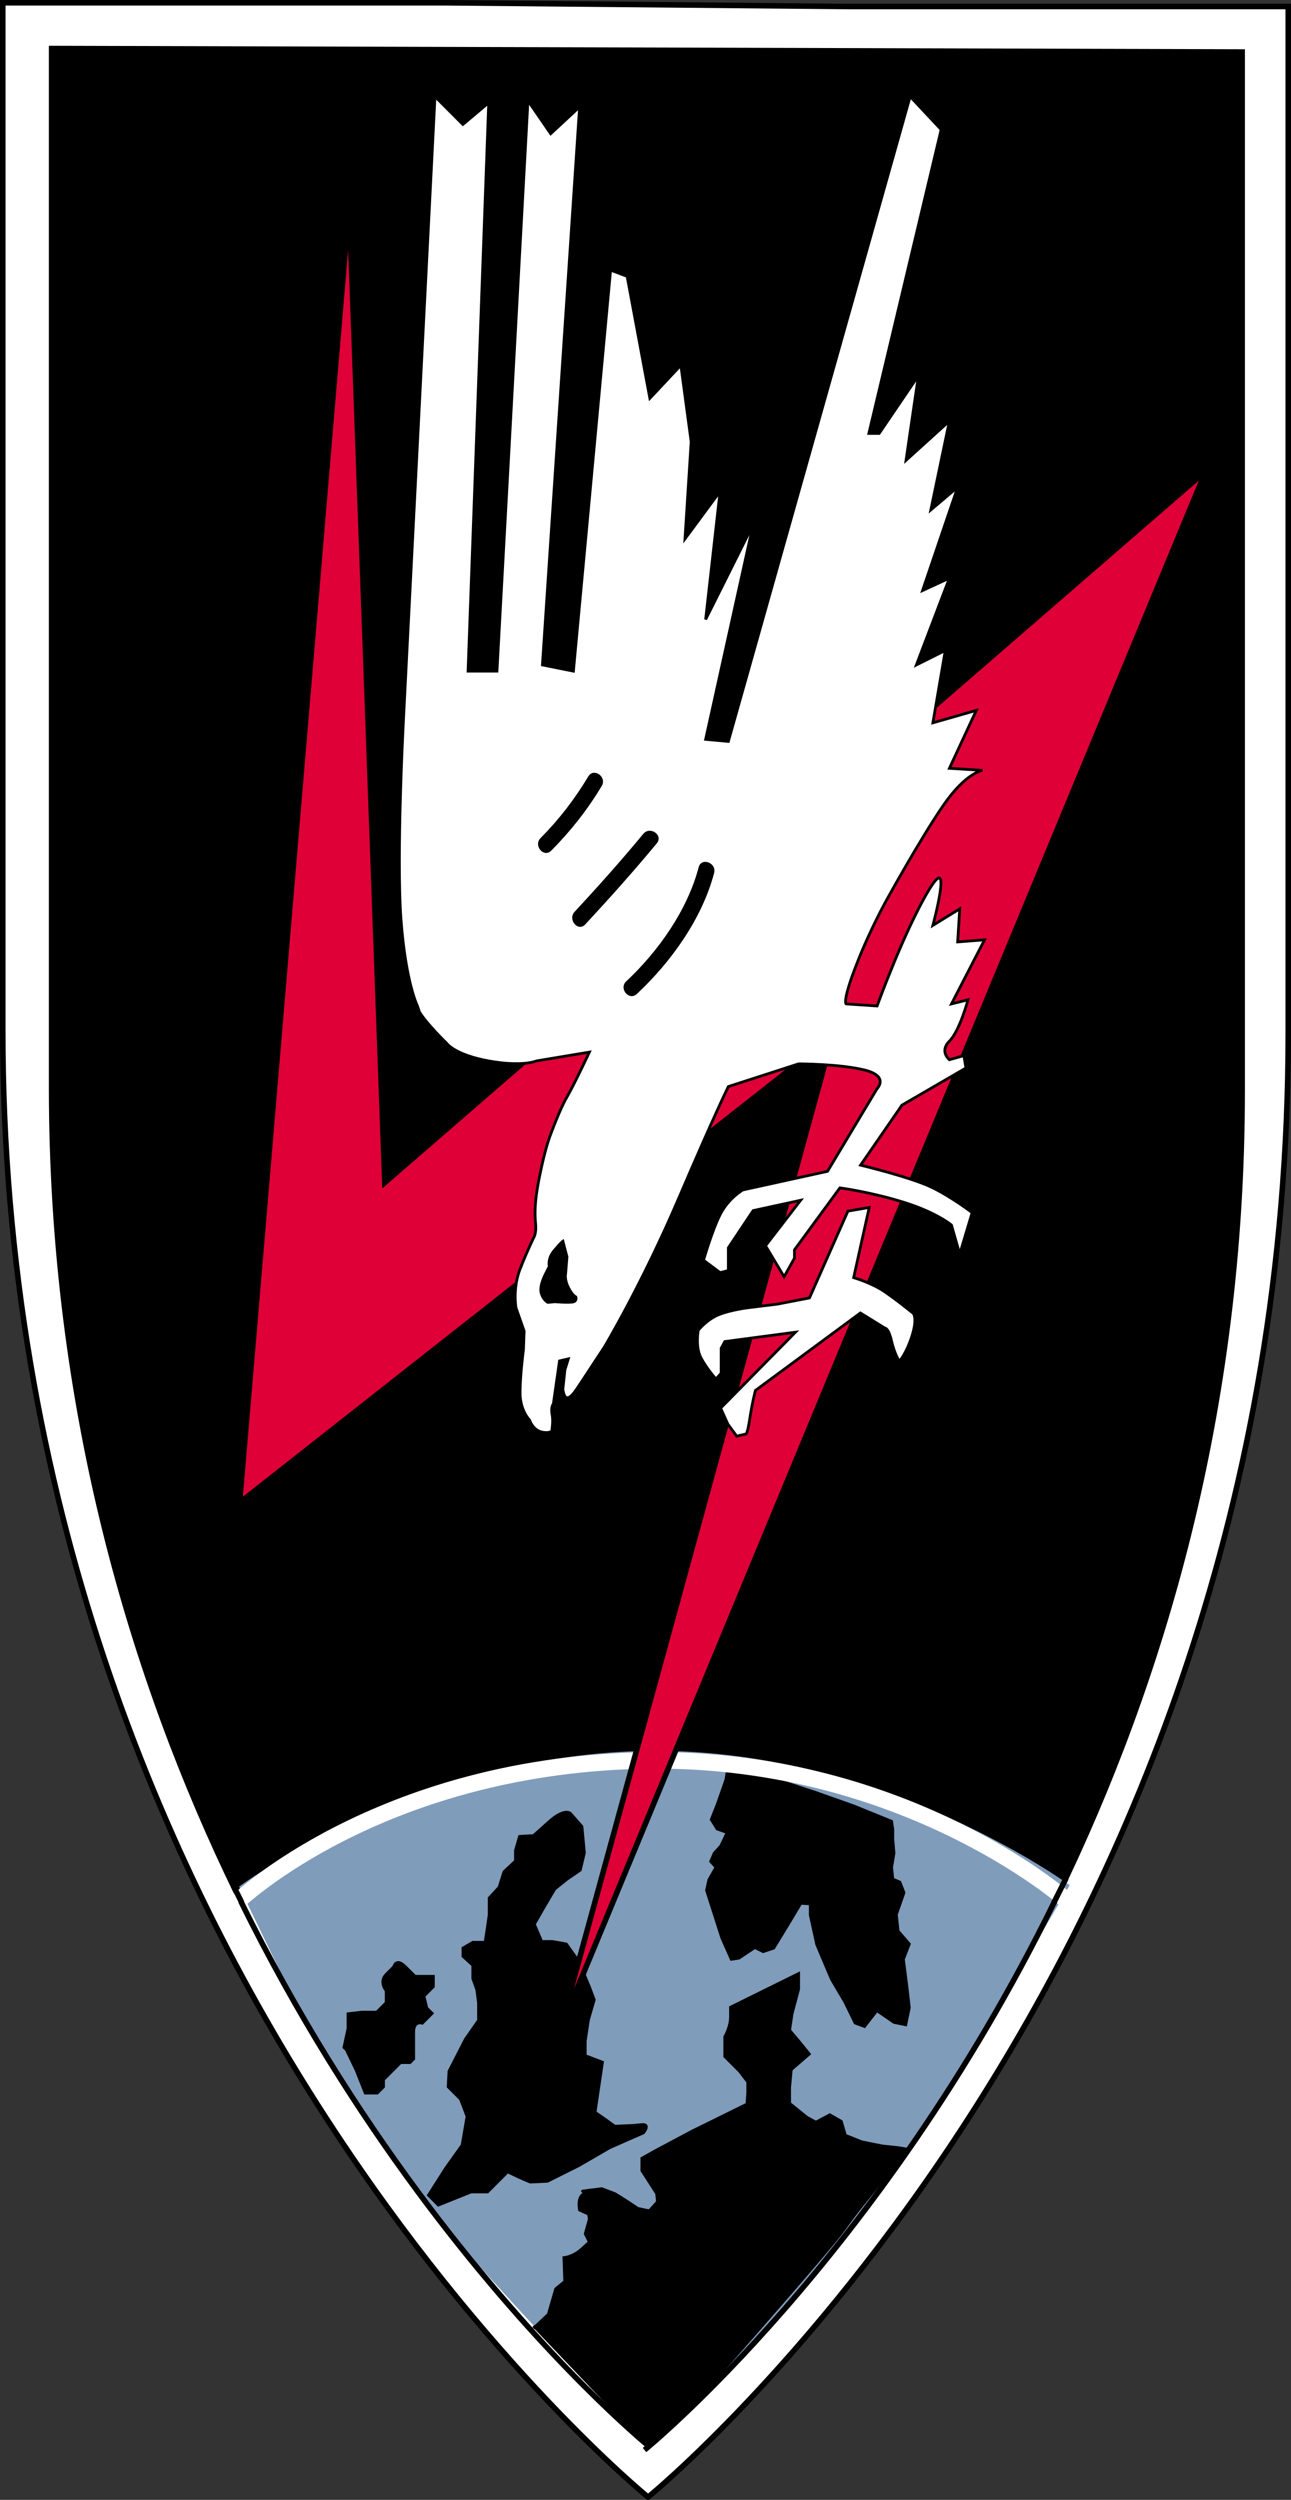 <?xml version="1.0" encoding="utf-8"?>
<!-- Generator: Adobe Illustrator 12.0.0, SVG Export Plug-In . SVG Version: 6.00 Build 51448)  -->
<!DOCTYPE svg PUBLIC "-//W3C//DTD SVG 1.1//EN" "http://www.w3.org/Graphics/SVG/1.1/DTD/svg11.dtd">
<svg  version="1.1" xmlns="http://www.w3.org/2000/svg" xmlns:xlink="http://www.w3.org/1999/xlink" width="233.615" height="452.164" viewBox="0 0 233.615 452.164"
	 overflow="visible" enable-background="new 0 0 233.615 452.164" xml:space="preserve">
<rect x="0" y="0" width="233.615" height="452.164" fill="#333333" stroke="none"/>
<g id="Hintergrund">
	<g>
		<path fill="#FFFFFF" stroke="#000000" stroke-linecap="round" d="M117.271,451.664c0,0-116.771-94.886-116.771-265.483
			C0.5,15.628,0.5,0.5,0.5,0.5h79.798l73.019,0.68h79.798c0,0,0,15.128,0,185.681C233.115,357.458,117.271,451.664,117.271,451.664"
			/>
	</g>
</g>
<g id="Hintergrundfarbe">
	<g>
		<path stroke="#000000" d="M191.436,342.702c-0.189,0.389-0.378,0.774-0.566,1.16"/>
		<path stroke="#000000" d="M42.758,342.229C24.124,303.883,9.342,255.055,9.342,196.643c0-157.955,0-187.865,0-187.865
			l215.434,0.63c0,0,0,29.91,0,187.865c0,58.333-14.741,107.107-33.34,145.429"/>
		<path stroke="#000000" d="M43.143,343.02c-0.129-0.263-0.257-0.526-0.385-0.791"/>
		<path stroke="#000000" d="M43.58,343.91c-0.146-0.296-0.291-0.593-0.437-0.89"/>
	</g>
</g>
<g id="Blauer_Sektor">
	<path fill="#809CBB" d="M117.325,442.9c0,0,31.045-30.354,44.413-50.287c13.371-19.933,31.833-51.624,31.833-51.624
		s-33.383-24.55-75.435-24.307c-42.052,0.242-74.866,24.55-74.866,24.55l10.208,21.147c0,0,16.043,27.467,24.793,37.919
		S117.325,442.9,117.325,442.9z"/>
</g>
<g id="Karte">
	<path stroke="#000000" stroke-width="0.5" d="M62.234,370.327l0.742-3.416v-2.674l2.526-0.297h2.673l1.708-1.708v-2.153
		c0,0-1.373-1.597,0-2.971s1.373-1.374,1.373-1.374s0.392-1.727,2.117,0c1.727,1.727,1.727,1.727,1.727,1.727h3.323v1.875
		l-1.708,1.709l0.52,2.152l0.966,0.966l-1.783,1.782c0,0-1.559-0.521-1.559,1.559s0,2.08,0,2.08v2.822l-0.668,0.669h-1.708
		c0,0-0.111,0.11-1.597,1.597c-1.485,1.485-1.485,1.485-1.485,1.485v1.299l-1.133,1.132h-2.172l-1.634-4.103l-1.782-3.713
		L62.234,370.327z"/>
	<path stroke="#000000" stroke-width="0.5" d="M77.533,397.06l1.782,1.782l5.94-2.376h2.97l2.377-2.376l1.263-1.263l2.005,0.965
		l2.079,0.892l3.119-0.148l5.644-2.822l5.645-3.268l6.089-2.673c0,0,1.336-1.634-0.297-1.485s-1.633,0.148-1.633,0.148l-3.269,0.148
		l-1.634-1.188l-1.932-1.336l1.338-9.061l-3.118-1.188v-2.673l0.593-3.861l1.04-3.564l-0.891-2.377l-1.932-4.604l-2.228-3.119
		l-2.524-0.446h-1.932l-1.336-3.118l1.782-3.119l1.931-3.268l2.228-1.782l2.376-1.634l0.743-3.119l-0.445-4.753l-2.08-2.376
		c0,0-1.039-1.04-3.86,1.485c-2.822,2.524-2.822,2.524-2.822,2.524l-2.525,0.148l-0.742,2.525v1.931l-2.079,1.931l-0.892,2.822
		l-1.782,1.931v2.971c0,0-0.148,1.188-0.445,3.118c-0.297,1.932-0.297,1.932-0.297,1.932h-2.229l-1.781,1.039v1.485l1.781,1.634
		v2.377l0.743,2.079l0.297,2.376v3.119l-2.377,3.416l-2.971,5.792l-0.147,2.822l2.228,2.228l1.188,3.119L83.622,388l-2.971,4.159
		L77.533,397.06z"/>
	<path stroke="#000000" stroke-width="0.5" d="M96.545,421.123l2.674-2.525l1.336-4.604l1.634-1.337l-0.148-4.308
		c0,0,1.634-0.148,3.119-1.484c1.485-1.337,1.485-1.337,1.485-1.337l-0.743-1.485l0.743-2.674l-0.148-0.891l-1.634-0.743
		c0,0-0.445-2.077,0.595-2.821c1.039-0.743-1.336-0.446,1.039-0.743c2.376-0.296,2.376-0.296,2.376-0.296l2.377,0.891
		c0,0,1.486,0.892,2.822,1.782c1.335,0.892,1.335,0.892,1.335,0.892l2.08,0.445l1.484-1.634l-0.147-1.485l-2.673-4.159v-2.228
		l2.375-1.336l6.685-3.564l9.951-4.902l0.148-2.078v-1.932l-1.485-1.931l-2.675-2.674v-3.564c0,0,1.04-1.783,1.04-3.564
		s0-1.781,0-1.781l12.328-6.09v2.821l-1.188,4.456l-0.445,2.971l1.634,1.931l1.931,2.376l-3.268,2.822l-0.297,3.268v2.822
		l3.119,2.524l1.633,0.892l2.524-1.337l2.08,1.188l0.742,2.524l2.972,1.188l3.713,0.743l2.822,0.297l1.782,0.297
		c-9.804,11.883-9.763,12.049-11.586,14.556c-2.948,4.052-22.871,26.586-22.871,26.586l-12.626,12.475l-20.644-21.684"/>
	<polygon stroke="#000000" stroke-width="0.5" points="131.373,321.858 129.879,326.125 128.706,329.111 129.772,330.818 
		131.586,331.457 130.413,333.91 129.239,335.191 128.599,336.683 129.56,337.75 128.28,339.99 127.853,341.91 130.626,350.55 
		132.333,354.389 133.719,354.176 136.599,352.256 138.092,353.003 140.013,352.363 142.679,347.99 144.919,344.257 
		146.625,344.364 146.625,346.39 147.798,351.723 150.464,358.016 152.918,362.176 154.733,365.909 156.438,366.549 
		158.678,363.669 161.772,365.803 163.905,366.229 164.545,363.136 164.118,359.403 163.479,354.389 164.545,351.617 
		162.518,349.27 162.199,346.284 163.584,342.337 162.838,340.417 161.558,339.884 161.344,337.75 161.772,335.191 161.558,332.63 
		161.558,330.923 161.344,329.431 154.518,326.658 147.586,324.205 141.718,322.285 135.212,321.111 131.586,320.471 	"/>
</g>
<g id="weißer_Bogen">
	<path fill="none" stroke="#FFFFFF" stroke-width="3" d="M42.969,343.963c0,0,25.22-24.299,72.679-25.522
		c47.156-1.215,77.053,25.037,77.053,25.037"/>
</g>
<g id="Unterer_schwarzer_Bogen">
	<path fill="none" stroke="#000000" d="M117.488,442.515c0,0-0.14-0.114-0.41-0.341c-2.92-2.451-21.017-18.097-41.569-45.891
		c-10.57-14.293-21.789-31.798-31.929-52.374"/>
	<path fill="none" stroke="#000000" d="M190.87,343.862c-31.717,64.73-74.24,99.284-74.24,99.284"/>
	<line fill="none" stroke="#000000" x1="43.735" y1="344.095" x2="42.206" y2="341.037"/>
	<line fill="none" stroke="#000000" x1="190.692" y1="344.17" x2="192.915" y2="339.724"/>
</g>
<g id="Blitz">
	<polygon fill="#DF0038" stroke="#000000" stroke-linecap="round" points="43.353,271.818 150.657,187.385 101.278,367.287 
		218.199,85.172 69.633,213.893 63.198,36.902 	"/>
</g>
<g id="Adler">
	<path fill="#FFFFFF" stroke="#000000" stroke-width="0.5" stroke-linecap="round" d="M101.86,251.195l0.369-3.444l0.615-1.968
		l-1.599,0.369l-1.107,7.75c0,0-0.493,0.616-0.247,1.846c0.247,1.23,0,2.707,0,2.707s0.247,0.861-1.599,0.615
		c-1.845-0.246-2.46-2.215-2.46-2.215s-1.723-1.722-1.723-4.92c0-3.199,0.615-7.874,0.615-7.874l0.123-3.321l-1.477-4.183
		c0,0-0.615-3.567,0.738-7.012c1.354-3.445,2.46-5.659,2.46-5.659s0.492-0.739,0.369-2.338s-0.369-3.567,0.738-8.98
		s1.968-7.382,1.968-7.382s1.6-4.428,2.953-6.766s4.06-8.12,4.06-8.12l-9.596,1.599c0,0-2.46,1.107-8.611,0
		c-6.204-1.117-7.627-3.199-7.627-3.199s-3.567-3.444-4.921-5.659l-0.38-1.136c0,0-2.116-4.23-2.962-15.651
		c-0.845-11.42,0.424-35.531,0.424-35.531l5.732-113.264l5.047,5.047l4.673-3.926l-3.738,102.811h5.233l5.608-103.185l4.112,5.982
		l5.234-4.86l-6.73,100.942l5.609,1.122l6.729-72.529l2.991,1.122l4.112,22.058l5.608-5.982l1.868,13.833l-1.121,17.571l6.355-8.599
		l-2.616,23.18l8.599-17.198l-8.599,38.881l4.112,0.375l32.899-116.644l5.607,5.981l-13.085,54.957h1.869l7.104-10.468
		l-2.243,15.328l7.85-7.104l-3.363,16.076l4.859-4.112l-6.355,18.692l4.859-2.242l-5.981,15.702l5.233-2.617l-2.243,13.085
		l7.852-2.243l-4.86,10.468l5.982,0.374c0,0-2.989,0.373-7.103,6.355c-4.114,5.982-10.095,16.824-10.095,16.824
		s-2.99,5.233-5.608,11.963c-2.617,6.729-1.868,7.103-1.868,7.103l5.606,0.374c0,0,4.86-13.458,9.347-20.936
		s0.747,6.355,0.747,6.355l4.861-2.991l-0.374,5.982l4.86-0.374l-5.982,11.589l2.99-0.748c0,0-1.496,5.609-3.364,7.478
		c-1.869,1.869,0,3.365,0,3.365l2.617-0.748l0.374,2.243l-11.59,6.729l-7.478,10.842c0,0,9.346,2.243,13.085,4.112
		s7.104,4.486,7.104,4.486l-2.243,7.477l-1.496-5.234c0,0-2.616-2.244-8.599-4.113s-11.589-2.617-11.589-2.617l-8.226,11.216v1.495
		l-1.869,3.365l-3.364-5.608l6.355-8.225l-8.599,1.87l-4.486,6.729v4.113l-1.496,0.374l-2.991-2.243c0,0,1.495-5.234,2.991-8.225
		c1.496-2.99,4.113-4.486,4.113-4.486l15.328-3.365l8.972-14.955c0,0,2.241-2.243-2.243-3.365
		c-4.485-1.122-11.964-1.122-11.964-1.122l-12.71,4.113c0,0-2.244,4.486-8.974,20.188c-6.729,15.702-13.459,26.917-13.459,26.917
		l-4.806,7.307c-0.618,0.867-2.19,3.418-2.671,0.544"/>
	<path fill="#FFFFFF" stroke="#000000" stroke-width="0.5" stroke-linecap="round" d="M126.362,240.587c0,0,1.597-1.974,3.76-2.821
		c2.163-0.846,5.171-1.222,5.171-1.222l5.359-0.658l5.83-1.128l6.956-15.701l3.855-0.658l-2.82,12.692c0,0,3.194,0.941,5.452,2.445
		c2.257,1.504,5.359,4.042,5.359,4.042s0.754,0.939-0.281,4.137s-2.258,4.513-2.258,4.513s-0.845-1.223-1.409-3.667
		c-0.564-2.445-1.223-2.35-1.223-2.35l-4.419-2.727l-18.991,14.009c0,0-0.563,2.068-1.034,5.17c-0.47,3.103-0.753,2.727-0.753,2.727
		l-1.599,0.376l-1.598-2.162l-1.315-2.915l13.538-13.727l-12.786,1.692l-0.659,1.222v4.513l-0.939,1.034c0,0-1.694-1.88-2.728-3.855
		C125.797,243.595,126.362,240.587,126.362,240.587z"/>
</g>
<g id="Federn">
	<g>
		<g>
			<path fill="none" d="M98.788,152.72c3.385-3.384,5.991-6.523,8.883-11.42"/>
			<path d="M99.753,153.858c3.529-3.558,6.564-7.398,9.14-11.703c0.982-1.643-1.455-3.366-2.445-1.712
				c-2.442,4.083-5.274,7.761-8.626,11.138C96.478,152.936,98.394,155.228,99.753,153.858L99.753,153.858z"/>
		</g>
	</g>
	<g>
		<g>
			<path fill="none" d="M104.941,166.063c5.182-5.58,8.127-8.852,12.688-14.382"/>
			<path d="M105.907,167.202c4.438-4.784,8.784-9.635,12.945-14.664c1.229-1.485-1.226-3.186-2.445-1.712
				c-3.998,4.833-8.165,9.501-12.432,14.1C102.684,166.317,104.596,168.613,105.907,167.202L105.907,167.202z"/>
		</g>
	</g>
	<g>
		<g>
			<path fill="none" d="M114.284,178.638c2.418-2.197,11.396-12.057,13.54-21.255"/>
			<path d="M115.25,179.776c6.2-5.803,11.802-13.605,13.974-21.875c0.485-1.848-2.311-2.896-2.799-1.036
				c-2.04,7.766-7.27,15.172-13.106,20.635C111.919,178.809,113.839,181.095,115.25,179.776L115.25,179.776z"/>
		</g>
	</g>
	<path stroke="#000000" stroke-width="0.5" stroke-linecap="round" d="M99.4,229.051c0,0-0.37-1.353,0.86-2.829
		c1.231-1.477,1.6-1.723,1.6-1.723l0.738,2.829l-0.246,3.076c0,0-0.246,0.984,0.492,2.46c0.737,1.477,1.353,1.722,1.353,1.722
		s0.247,0.615-0.368,0.861s-3.444,0-3.444,0l-1.23,0.124c0,0-0.861-0.37-1.23-1.723c-0.368-1.353,0.861-3.567,0.861-3.567
		L99.4,229.051z"/>
</g>
</svg>
